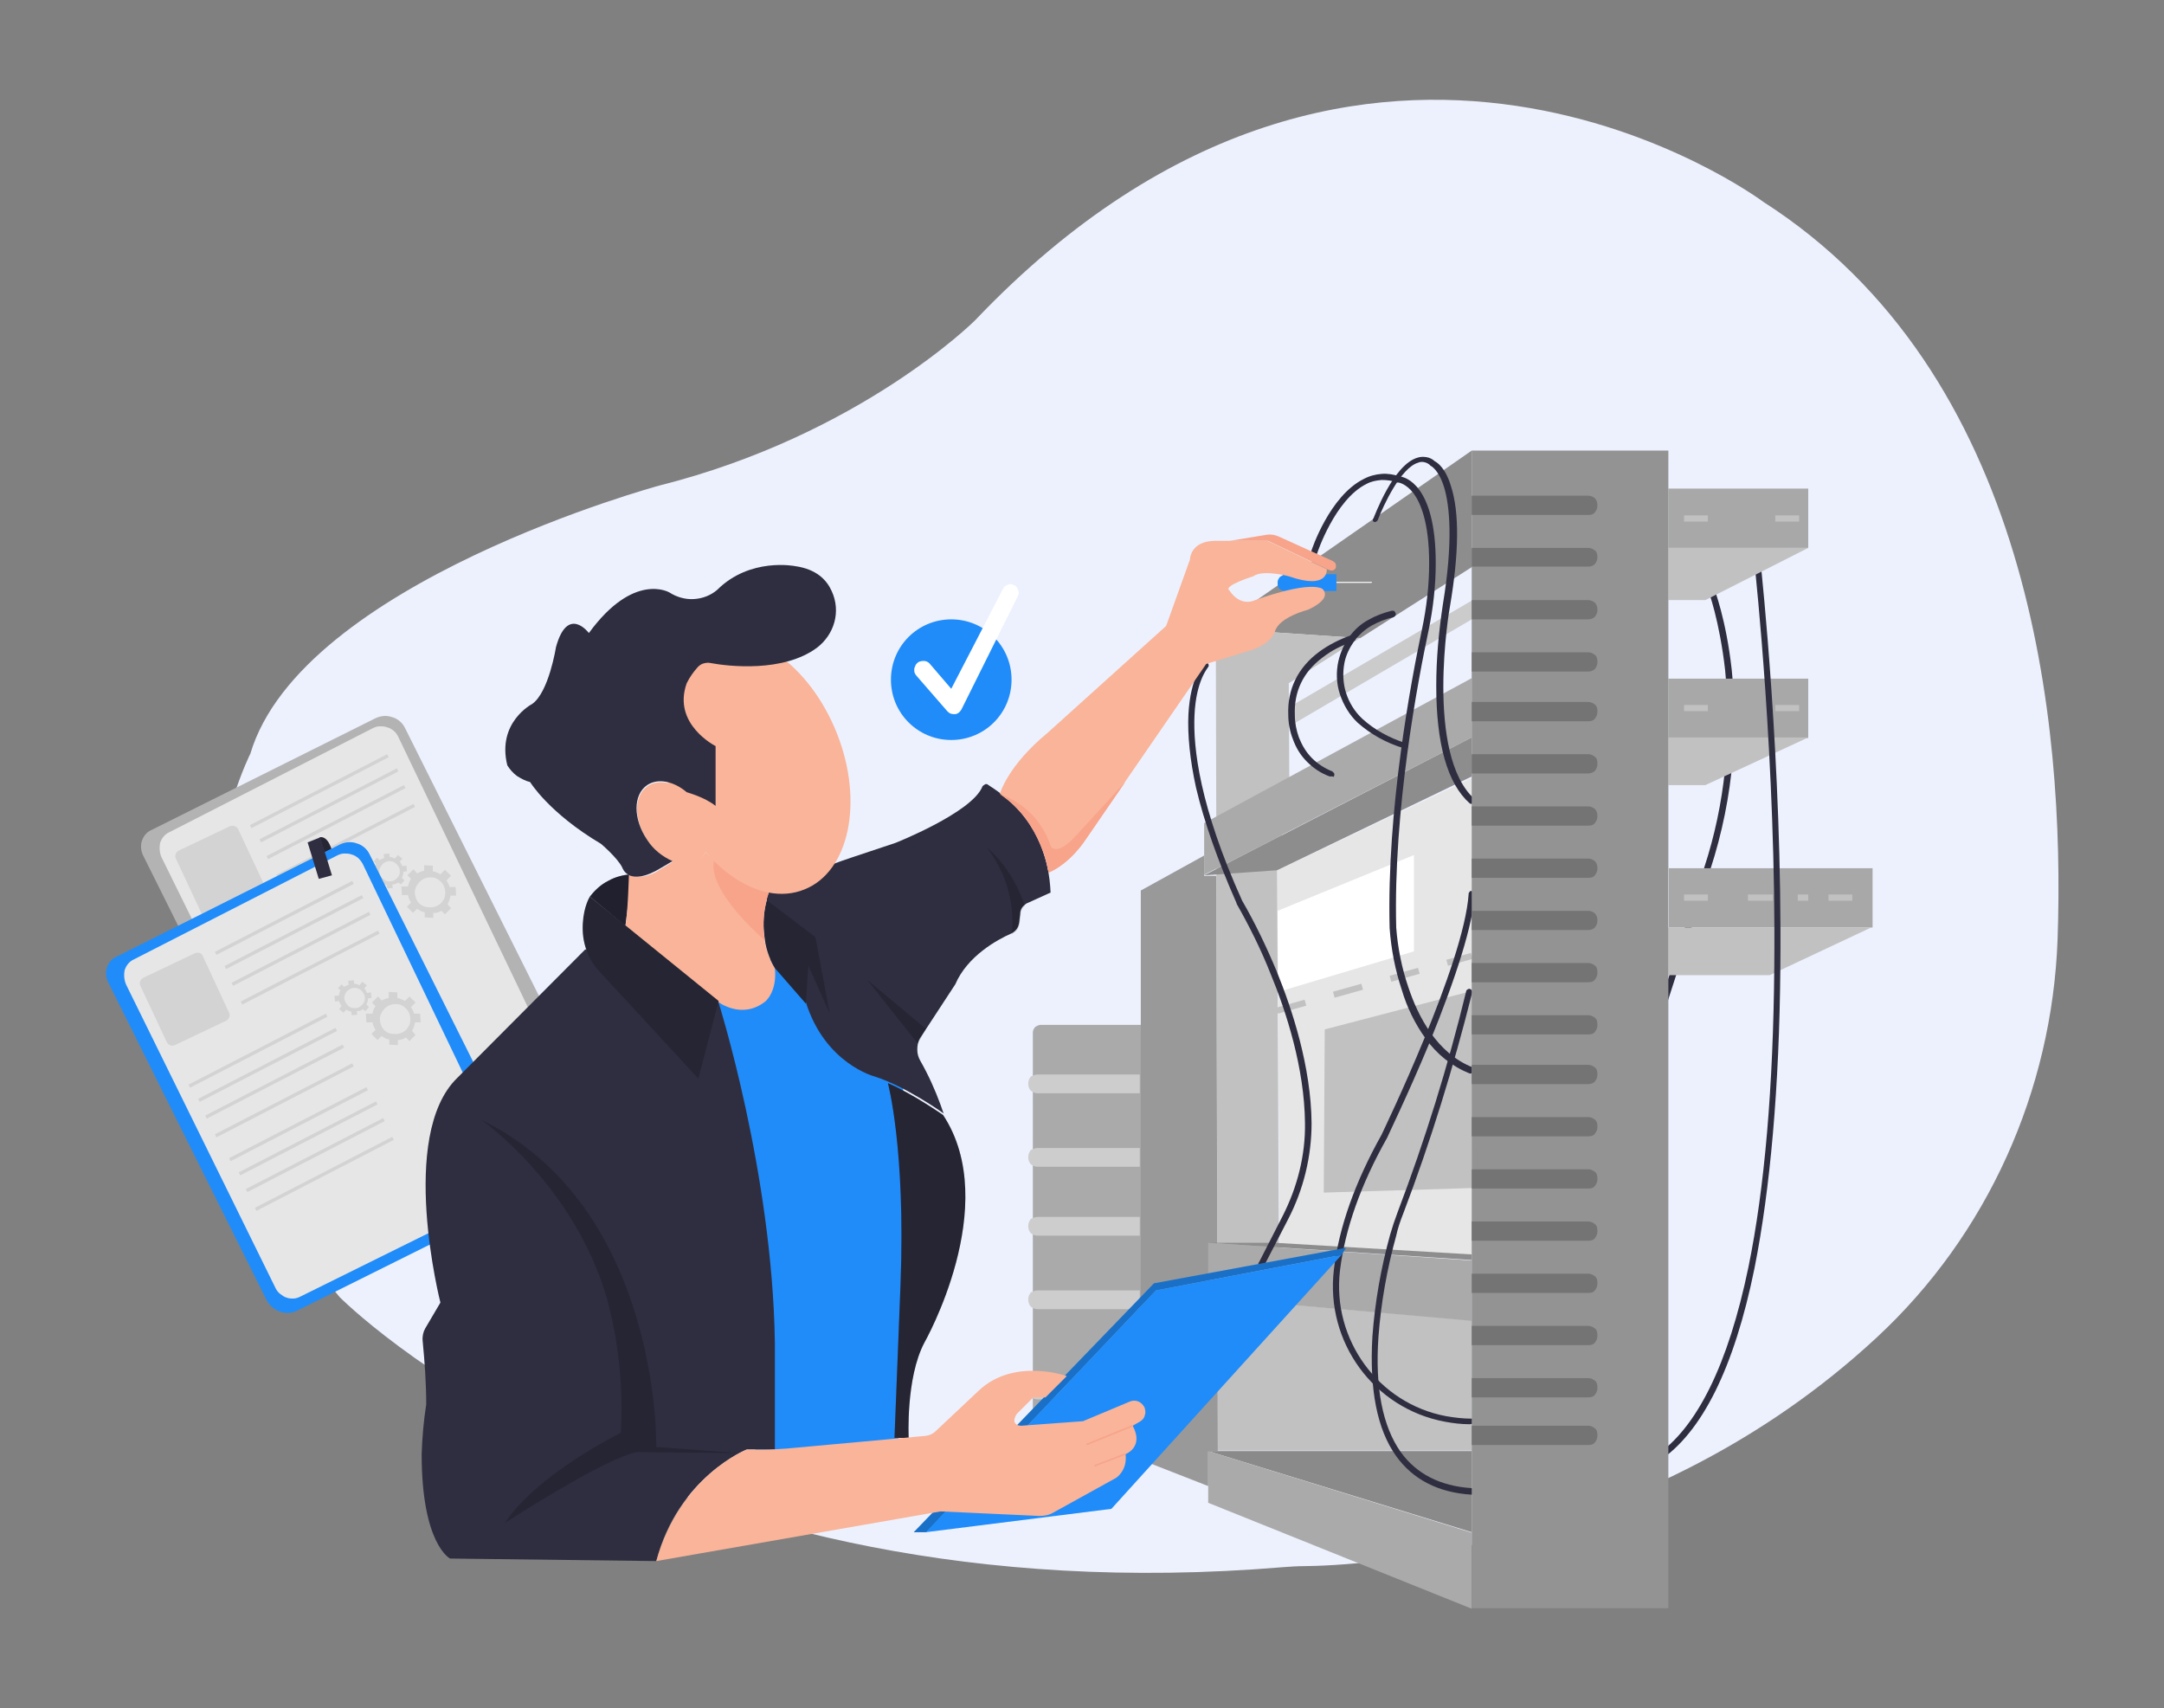 <?xml version="1.0" encoding="utf-8"?>
<!-- Generator: Adobe Illustrator 27.0.0, SVG Export Plug-In . SVG Version: 6.00 Build 0)  -->
<svg version="1.1" id="Layer_1" xmlns="http://www.w3.org/2000/svg" xmlns:xlink="http://www.w3.org/1999/xlink" x="0px" y="0px"
	 viewBox="0 0 427 337" style="enable-background:new 0 0 427 337;" xml:space="preserve">
<rect x="0" y="0" width="427" height="337" fill="#808080" stroke="none"/>
<style type="text/css">
	.st0{fill:#EDF1FD;}
	.st1{fill:#B3B3B3;}
	.st2{fill:#E6E6E6;}
	.st3{fill:#D3D3D3;}
	.st4{fill:#2F2E41;}
	.st5{opacity:0.2;enable-background:new    ;}
	.st6{fill:#208CF9;}
	.st7{fill:#AAAAAA;}
	.st8{opacity:0.3;enable-background:new    ;}
	.st9{fill:#F9B499;}
	.st10{fill:#A8A8A8;}
	.st11{fill:none;stroke:#C1C1C1;stroke-width:1.223;stroke-miterlimit:10;}
	.st12{fill:#C1C1C1;}
	.st13{fill:none;stroke:#C1C1C1;stroke-width:1.223;stroke-miterlimit:10;stroke-dasharray:4.92,4.92;}
	.st14{fill:#8D8D8D;}
	.st15{fill:#8A8A8A;}
	.st16{fill:#CBCBCB;}
	.st17{fill:#FFFFFF;}
	.st18{fill:none;stroke:#C1C1C1;stroke-width:1.223;stroke-miterlimit:10;stroke-dasharray:5.81,5.81;}
	.st19{fill:#999999;}
	.st20{fill:#CDCDCD;}
	.st21{fill:#F7A48B;}
	.st22{fill:#939393;}
	.st23{fill:#747474;}
	.st24{fill:none;stroke:#F7A48B;stroke-width:0.306;stroke-miterlimit:10;}
</style>
<path class="st0" d="M192.4,63.2c0,0-22.6,22.6-62.3,32.6c0,0-70.6,19.1-80.7,52.9c0,0-27.2,53.7,17.6,107.2
	c0,0,62.8,63.6,186.2,53.3c1.4-0.1,2.7-0.2,4.1-0.2c10.7-0.1,67.4-2.8,113-45.1c21.9-20.3,34.6-48.7,35.7-78.5
	c1.5-43-5.3-111.8-58.1-145.6C347.9,39.8,270.1-18.4,192.4,63.2z"/>
<path class="st1" d="M29.8,163.8c-0.9,0.4-1.5,1.2-1.8,2.1c-0.3,0.9-0.2,1.9,0.2,2.8l31.3,62.8c0.6,1.1,1.5,1.9,2.7,2.3
	c1.2,0.4,2.4,0.3,3.5-0.3L109,212c0.5-0.3,1-0.6,1.4-1.1c0.4-0.5,0.7-1,0.9-1.6c0.2-0.6,0.3-1.2,0.2-1.8c0-0.6-0.2-1.2-0.5-1.7
	l-31.1-62.2c-0.5-1-1.4-1.8-2.5-2.1c-1.1-0.4-2.2-0.3-3.3,0.2L29.8,163.8z"/>
<path class="st2" d="M31.9,169.2l29.5,59.9c0.2,0.4,0.5,0.8,0.9,1.1c0.4,0.3,0.8,0.6,1.2,0.7c0.5,0.2,0.9,0.2,1.4,0.2
	c0.5,0,1-0.2,1.4-0.4l39.8-19.7c0.9-0.4,1.5-1.2,1.8-2.1c0.3-0.9,0.3-1.9-0.2-2.8l-29.1-60.7c-0.2-0.4-0.5-0.9-0.9-1.2
	c-0.4-0.3-0.8-0.6-1.3-0.7c-0.5-0.2-1-0.2-1.5-0.2c-0.5,0-1,0.2-1.4,0.4l-40.1,20.5c-0.9,0.4-1.5,1.2-1.8,2.1
	C31.4,167.3,31.5,168.4,31.9,169.2z"/>
<path class="st3" d="M45.4,163l-10.1,4.8c-0.6,0.3-0.9,1-0.6,1.6l5.2,11.1c0.3,0.6,1,0.9,1.6,0.6l10.1-4.8c0.6-0.3,0.9-1,0.6-1.6
	L47,163.6C46.7,163,46,162.8,45.4,163z"/>
<path class="st3" d="M76.4,148.8l-27.1,14l0.3,0.6l27.1-14L76.4,148.8z"/>
<path class="st3" d="M78.3,151.6l-27.1,14l0.3,0.6l27.1-14L78.3,151.6z"/>
<path class="st3" d="M79.7,154.9l-27.1,14l0.3,0.6l27.1-14L79.7,154.9z"/>
<path class="st3" d="M81.6,158.6l-27.1,14l0.3,0.6l27.1-14L81.6,158.6z"/>
<path class="st3" d="M71.3,175l-27.1,14l0.3,0.6l27.1-14L71.3,175z"/>
<path class="st3" d="M73.2,177.8l-27.1,14l0.3,0.6l27.1-14L73.2,177.8z"/>
<path class="st3" d="M74.6,181.1l-27.1,14l0.3,0.6l27.1-14L74.6,181.1z"/>
<path class="st3" d="M76.5,184.8l-27.1,14l0.3,0.6l27.1-14L76.5,184.8z"/>
<path class="st3" d="M79.3,189.5l-27.1,14l0.3,0.6l27.1-14L79.3,189.5z"/>
<path class="st3" d="M81.1,192.3l-27.1,14l0.3,0.6l27.1-14L81.1,192.3z"/>
<path class="st3" d="M82.5,195.6l-27.1,14l0.3,0.6l27.1-14L82.5,195.6z"/>
<path class="st3" d="M84.4,199.3l-27.1,14l0.3,0.6l27.1-14L84.4,199.3z"/>
<path class="st3" d="M87.1,179.7l0.7,0.7l1.2-1.2l-0.7-0.8c0.3-0.5,0.5-1.1,0.6-1.7H90l-0.1-1.7h-1.2c-0.1-0.5-0.4-0.9-0.6-1.3
	l0.9-0.9l-1.2-1.2l-0.9,0.9c-0.5-0.3-1-0.5-1.5-0.6v-1.1l-1.7-0.1v1.1c-0.5,0.1-1,0.3-1.4,0.5l-0.7-0.8l-1.2,1.2l0.7,0.7
	c-0.3,0.4-0.5,1-0.6,1.5h-1.3l0.1,1.7h1.2c0.1,0.5,0.3,1,0.6,1.5l-0.8,0.8l1.2,1.2l0.8-0.8c0.4,0.3,0.9,0.6,1.5,0.7v1l1.7,0.1v-1
	C86,180.2,86.6,180,87.1,179.7z M82.6,178.1c-0.4-0.4-0.6-1-0.7-1.6c-0.1-0.6,0-1.2,0.3-1.7c0.3-0.5,0.7-1,1.2-1.3
	c0.5-0.3,1.1-0.4,1.7-0.4c0.6,0,1.1,0.2,1.6,0.6c0.5,0.4,0.8,0.8,1,1.4c0.2,0.6,0.2,1.1,0.1,1.7c-0.1,0.6-0.5,1.1-0.9,1.5
	c-0.6,0.5-1.4,0.8-2.2,0.7C83.9,179,83.1,178.7,82.6,178.1z"/>
<path class="st3" d="M78.6,174.1l0.5,0.4l0.7-0.8l-0.5-0.5c0.2-0.4,0.3-0.8,0.3-1.2l0.7-0.1l-0.1-1.1l-0.8,0.1
	c-0.1-0.3-0.3-0.6-0.5-0.9l0.5-0.6l-0.9-0.7l-0.6,0.7c-0.3-0.2-0.7-0.3-1-0.3l-0.1-0.7l-1.1,0.1l0.1,0.8c-0.3,0.1-0.6,0.2-0.9,0.4
	l-0.5-0.5l-0.7,0.8l0.5,0.4c-0.2,0.3-0.3,0.7-0.3,1l-0.9,0.1l0.1,1.1l0.8-0.1c0.1,0.4,0.3,0.7,0.5,1l-0.5,0.6l0.9,0.7l0.5-0.6
	c0.3,0.2,0.7,0.3,1,0.4l0.1,0.7l1.1-0.1l-0.1-0.7C77.9,174.5,78.3,174.3,78.6,174.1z M75.5,173.3c-0.3-0.3-0.5-0.6-0.6-1
	s-0.1-0.8,0.1-1.1s0.4-0.7,0.7-0.9c0.3-0.2,0.7-0.4,1.1-0.4c0.4,0,0.8,0.1,1.1,0.3c0.3,0.2,0.6,0.5,0.8,0.9c0.2,0.4,0.2,0.7,0.2,1.1
	c-0.1,0.4-0.2,0.7-0.5,1c-0.2,0.2-0.4,0.4-0.6,0.5c-0.2,0.1-0.5,0.2-0.8,0.2c-0.3,0-0.5,0-0.8-0.1C75.9,173.6,75.7,173.5,75.5,173.3
	z"/>
<path class="st4" d="M63.1,165.2c0,0,1.4-0.5,2.3,2.3l-1.4,0.7L63.1,165.2z"/>
<path class="st5" d="M63.1,165.2c0,0,1.4-0.5,2.3,2.3l-1.4,0.7L63.1,165.2z"/>
<path class="st6" d="M22.9,188.8c-0.9,0.4-1.5,1.2-1.8,2.1c-0.3,0.9-0.2,1.9,0.2,2.8l31.3,62.8c0.6,1.1,1.5,1.9,2.7,2.3
	c1.2,0.4,2.4,0.3,3.5-0.3L102,237c0.5-0.3,1-0.6,1.4-1.1c0.4-0.5,0.7-1,0.9-1.6c0.2-0.6,0.3-1.2,0.2-1.8c0-0.6-0.2-1.2-0.5-1.7
	l-31.1-62.3c-0.5-1-1.4-1.8-2.5-2.1c-1.1-0.4-2.2-0.3-3.3,0.2L22.9,188.8z"/>
<path class="st2" d="M24.9,194.3l29.5,59.9c0.2,0.4,0.5,0.8,0.9,1.1c0.4,0.3,0.8,0.6,1.2,0.7c0.5,0.2,0.9,0.2,1.4,0.2
	c0.5,0,1-0.2,1.4-0.4l39.8-19.7c0.9-0.4,1.5-1.2,1.8-2.1c0.3-0.9,0.3-1.9-0.2-2.8l-29.1-60.7c-0.2-0.4-0.5-0.8-0.9-1.2
	c-0.4-0.3-0.8-0.6-1.3-0.7c-0.5-0.2-1-0.2-1.5-0.2c-0.5,0-1,0.2-1.4,0.4l-40.1,20.5c-0.9,0.4-1.5,1.2-1.8,2.1
	C24.4,192.4,24.5,193.4,24.9,194.3z"/>
<path class="st3" d="M38.4,188.1l-10.1,4.8c-0.6,0.3-0.9,1-0.6,1.6l5.2,11.1c0.3,0.6,1,0.9,1.6,0.6l10.1-4.8c0.6-0.3,0.9-1,0.6-1.6
	L40,188.6C39.8,188,39,187.8,38.4,188.1z"/>
<path class="st3" d="M69.5,173.8l-27.1,14l0.3,0.6l27.1-14L69.5,173.8z"/>
<path class="st3" d="M71.4,176.6l-27.1,14l0.3,0.6l27.1-14L71.4,176.6z"/>
<path class="st3" d="M72.8,179.9l-27.1,14l0.3,0.6l27.1-14L72.8,179.9z"/>
<path class="st3" d="M74.6,183.6l-27.1,14l0.3,0.6l27.1-14L74.6,183.6z"/>
<path class="st3" d="M64.3,200l-27.1,14l0.3,0.6l27.1-14L64.3,200z"/>
<path class="st3" d="M66.2,202.8l-27.1,14l0.3,0.6l27.1-14L66.2,202.8z"/>
<path class="st3" d="M67.6,206.1l-27.1,14l0.3,0.6l27.1-14L67.6,206.1z"/>
<path class="st3" d="M69.5,209.8l-27.1,14l0.3,0.6l27.1-14L69.5,209.8z"/>
<path class="st3" d="M72.3,214.5l-27.1,14l0.3,0.6l27.1-14L72.3,214.5z"/>
<path class="st3" d="M74.2,217.3l-27.1,14l0.3,0.6l27.1-14L74.2,217.3z"/>
<path class="st3" d="M75.6,220.6l-27.1,14l0.3,0.6l27.1-14L75.6,220.6z"/>
<path class="st3" d="M77.4,224.3l-27.1,14l0.3,0.6l27.1-14L77.4,224.3z"/>
<path class="st3" d="M80.1,204.7l0.7,0.7l1.2-1.2l-0.7-0.8c0.3-0.5,0.5-1.1,0.6-1.7H83l-0.1-1.7h-1.2c-0.1-0.5-0.4-0.9-0.6-1.3
	l0.9-0.9l-1.2-1.2l-0.9,0.9c-0.5-0.3-1-0.5-1.5-0.6v-1.1l-1.7-0.1v1.2c-0.5,0.1-1,0.3-1.4,0.5l-0.7-0.8l-1.2,1.2l0.7,0.7
	c-0.3,0.4-0.5,0.9-0.6,1.5h-1.3l0.1,1.7h1.2c0.1,0.5,0.3,1,0.6,1.5l-0.8,0.8l1.2,1.2l0.8-0.8c0.4,0.3,0.9,0.6,1.5,0.7v1l1.7,0.1v-1
	C79.1,205.2,79.6,205,80.1,204.7z M75.7,203.1c-0.4-0.4-0.6-1-0.7-1.6c-0.1-0.6,0-1.2,0.3-1.7c0.3-0.5,0.7-1,1.2-1.3
	c0.5-0.3,1.1-0.4,1.7-0.4c0.6,0,1.1,0.2,1.6,0.6c0.5,0.4,0.8,0.8,1,1.4c0.2,0.6,0.2,1.1,0.1,1.7c-0.1,0.6-0.5,1.1-0.9,1.5
	c-0.6,0.5-1.4,0.8-2.2,0.7C76.9,204,76.2,203.7,75.7,203.1z"/>
<path class="st3" d="M71.6,199.1l0.5,0.4l0.7-0.8l-0.5-0.5c0.2-0.4,0.3-0.8,0.3-1.2l0.7-0.1l-0.1-1.1l-0.8,0.1
	c-0.1-0.3-0.3-0.6-0.5-0.9l0.5-0.6l-0.9-0.7l-0.6,0.7c-0.3-0.2-0.7-0.3-1-0.3l-0.1-0.7l-1.1,0.1l0.1,0.8c-0.3,0.1-0.6,0.2-0.9,0.4
	l-0.5-0.5l-0.7,0.8l0.5,0.4c-0.2,0.3-0.3,0.6-0.3,1l-0.9,0.1l0.1,1.1l0.8-0.1c0.1,0.4,0.3,0.7,0.5,1l-0.5,0.6l0.9,0.7l0.5-0.6
	c0.3,0.2,0.7,0.3,1,0.4l0.1,0.7l1.1-0.1l-0.1-0.7C70.9,199.5,71.3,199.4,71.6,199.1z M68.6,198.3c-0.3-0.3-0.5-0.6-0.6-1
	c-0.1-0.4-0.1-0.8,0.1-1.1c0.1-0.4,0.4-0.7,0.7-0.9c0.3-0.2,0.7-0.4,1.1-0.4c0.4,0,0.8,0.1,1.1,0.3c0.3,0.2,0.6,0.5,0.8,0.9
	c0.2,0.4,0.2,0.7,0.2,1.1c-0.1,0.4-0.2,0.7-0.5,1c-0.2,0.2-0.4,0.4-0.6,0.5c-0.2,0.1-0.5,0.2-0.8,0.2c-0.3,0-0.5,0-0.8-0.1
	C69,198.7,68.7,198.5,68.6,198.3z"/>
<path class="st4" d="M62.9,173.4l2.6-0.7l-2.3-7.5l-2.5,1L62.9,173.4z"/>
<path class="st7" d="M205.4,202.2h20.1v85.6h-20.1c-0.4,0-0.8-0.2-1.1-0.5c-0.3-0.3-0.5-0.7-0.5-1.1v-82.5c0-0.4,0.2-0.8,0.5-1.1
	C204.6,202.4,205,202.2,205.4,202.2z"/>
<path class="st4" d="M326.9,202.8c-0.1,0-0.1,0-0.2,0c-0.2-0.1-0.3-0.2-0.4-0.3c-0.1-0.1-0.1-0.3,0-0.5l10-30.9
	c4.1-12.5,5.4-25.8,4.1-38.9c-1.1-9.7-3.3-15.8-3.4-15.8c0-0.1,0-0.2,0-0.2c0-0.1,0-0.2,0.1-0.2c0-0.1,0.1-0.1,0.1-0.2
	c0.1-0.1,0.1-0.1,0.2-0.1c0.2-0.1,0.3-0.1,0.5,0c0.1,0.1,0.3,0.2,0.3,0.3c0.1,0.3,2.4,6.2,3.5,16.1c0.6,5.9,0.7,11.8,0.2,17.6
	c-0.6,7.4-2.1,14.7-4.4,21.8l-10,30.9c0,0.1-0.1,0.2-0.2,0.3C327.2,202.8,327,202.8,326.9,202.8z"/>
<path class="st6" d="M141.8,197.5l-5.7,45.4l14.4,48l26.4-3.1l2.3-22.5l1.1-34.5l-3.4-25.7l-17.5-14.7l-14.9-2.3L141.8,197.5z"/>
<path class="st4" d="M207.3,176.1l-4.4,2c-0.3,0.1-0.6,0.3-0.8,0.5c-0.5,0.4-0.8,1-0.8,1.7l-0.2,1.7c-0.1,0.5-0.2,0.9-0.5,1.3
	c-0.3,0.4-0.7,0.7-1.1,0.9c-2.7,1.2-8.6,4.4-11,10l-7,10.7c-0.4,0.7-0.5,1.5-0.5,2.2c0,0.8,0.2,1.5,0.6,2.2c1.6,2.8,2.9,5.7,4,8.7
	l0.6,1.7c-0.2-0.2-7.6-5.4-13.6-7.3c0,0-9.8-2.5-13.6-14.7l-7.8-20.4l0.5-1.5c5.4-2.6,10.9-4.8,16.6-6.7l8.4-2.8
	c0,0,14.9-5.9,17.1-11c0-0.1,0.1-0.2,0.2-0.3c0.1-0.1,0.2-0.1,0.3-0.2s0.2-0.1,0.3-0.1c0.1,0,0.2,0,0.3,0.1
	C197.6,156.6,206.7,162,207.3,176.1z"/>
<path class="st4" d="M123.4,182.7l-7-5.8c1-1.3,2.2-2.4,3.6-3.1c1.4-0.8,3-1.2,4.6-1.3C124.6,172.5,123.9,179,123.4,182.7z"/>
<path class="st8" d="M123.4,182.7l-7-5.8c1-1.3,2.2-2.4,3.6-3.1c1.4-0.8,3-1.2,4.6-1.3C124.6,172.5,123.9,179,123.4,182.7z"/>
<path class="st9" d="M132.8,170c5.1,1.5,6.4-1.9,6.4-1.9c6.9,7.2,12.5,8,12.5,8c-3.1,8.6,1.2,14.9,1.2,14.9c0.5,4.7-1.9,6.6-1.9,6.6
	c-4.7,3.7-9.4,0-9.4,0c-4.4-3-18.2-14.8-18.2-14.8c0.5-2.8,0.7-10.2,0.7-10.2s2.5,1.2,5.6-0.7L132.8,170z"/>
<path class="st4" d="M152.9,191l6.1,7l0.5-7.5l4.2,9.4l-2.8-15l-9.6-7.3c-0.6,2.2-0.8,4.5-0.5,6.8C151,186.8,151.7,189,152.9,191z"
	/>
<path class="st5" d="M152.9,191l6.1,7l0.5-7.5l4.2,9.4l-2.8-15l-9.6-7.3c-0.6,2.2-0.8,4.5-0.5,6.8C151,186.8,151.7,189,152.9,191z"
	/>
<path class="st4" d="M141.7,197.5c0,0,10.7,33.7,11.2,67.4V286h-5.6c0,0-13.6,5.6-17.8,22l-40.7-0.5c0,0-5.6-2.8-5.6-20.6
	c0.1-3.3,0.4-6.6,0.9-9.8c0-4.2-0.3-8.4-0.7-12.5c-0.1-0.9,0.1-1.8,0.5-2.5l3-5.1c0,0-8.4-32.9,3.3-44.3l25.3-25.4L141.7,197.5z"/>
<path class="st5" d="M94.9,220.9c0,0,18.2,12.6,24.8,35.1c2.4,8.7,3.3,17.7,2.8,26.7c0,0-16.4,8-22.9,17.8c0,0,20.1-13.1,26.2-14
	l20.2,0.2l-16.5-1.2C129.5,285.5,130.4,238.2,94.9,220.9z"/>
<path class="st5" d="M202.2,178.7c-0.5,0.4-0.8,1-0.8,1.7l-0.2,1.7c-0.1,0.5-0.2,0.9-0.5,1.3c-0.3,0.4-0.7,0.7-1.1,0.9
	c0,0,1.6-8.7-4.9-17.1C194.5,167.1,199.5,170.6,202.2,178.7z"/>
<path class="st5" d="M181.1,205.9l-10-12.6l11.6,9.7L181.1,205.9z"/>
<path class="st4" d="M175.2,213.7c0,0,3.5,12.9,2.5,39.5l-1.2,30.5h2.8c0,0-0.6-11.8,3.1-18.8c0,0,15.4-27.1,3.7-44.9
	C186.1,220,180.1,215.8,175.2,213.7z"/>
<path class="st5" d="M175.2,213.7c0,0,3.5,12.9,2.5,39.5l-1.2,30.5h2.8c0,0-0.6-11.8,3.1-18.8c0,0,15.4-27.1,3.7-44.9
	C186.1,220,180.1,215.8,175.2,213.7z"/>
<path class="st10" d="M356.8,133.9h-27.6v11.7h27.6V133.9z"/>
<path class="st11" d="M332.3,139.7h4.7"/>
<path class="st11" d="M350.3,139.7h4.7"/>
<path class="st12" d="M329.2,154.9h7.3l20.3-9.4h-27.6V154.9z"/>
<path class="st10" d="M369.5,171.3h-40.2V183h40.2V171.3z"/>
<path class="st11" d="M332.3,177.1h4.7"/>
<path class="st13" d="M344.9,177.1h11.9"/>
<path class="st11" d="M360.8,177.1h4.7"/>
<path class="st12" d="M329.2,192.4h20l20-9.4h-40V192.4z"/>
<path class="st14" d="M290.4,111.9l-22,14l-28.5-1.9l50.5-35.1V111.9z"/>
<path class="st15" d="M290.4,302.3l-52-16h52V302.3z"/>
<path class="st7" d="M238.4,286.3v10.2l52,20.9v-15L238.4,286.3z"/>
<path class="st12" d="M239.9,124l0.4,162.2h50.1v-25.7l-38-3.3l-0.4-85.5l2.4-18.4l-0.1-18.5l14-8.9L239.9,124z"/>
<path class="st16" d="M254.4,139.5l36-21v3.7l-36,21.1V139.5z"/>
<path class="st2" d="M252.1,179.7l0-8l38.4-18.2v94.1l-38-2.3L252.1,179.7z"/>
<path class="st17" d="M279,187.7v-19l-26.9,11l0.1,16L279,187.7z"/>
<path class="st18" d="M252,199.4l38.4-10.8"/>
<path class="st12" d="M261.4,203.1l-0.2,32.2l29.2-0.9l0.1-38.9L261.4,203.1z"/>
<path class="st4" d="M326.9,288.5c-0.1,0-0.2,0-0.3-0.1c-0.1,0-0.2-0.1-0.2-0.2c-0.1-0.1-0.1-0.3-0.1-0.5c0-0.2,0.1-0.3,0.3-0.4
	c8.2-5.5,14.4-18,18.4-37.3c3.2-15.6,4.9-35.5,5.1-59.2c0.4-40.4-3.8-78.3-3.8-78.7c0-0.2,0-0.3,0.1-0.5c0.1-0.1,0.3-0.2,0.4-0.2
	c0.1,0,0.2,0,0.2,0c0.1,0,0.1,0.1,0.2,0.1c0.1,0.1,0.1,0.1,0.2,0.2c0,0.1,0.1,0.1,0.1,0.2c0,0.4,4.2,38.4,3.8,78.9
	c-0.2,23.8-2,43.8-5.1,59.4c-4,19.7-10.4,32.5-18.9,38.1C327.1,288.5,327,288.5,326.9,288.5z"/>
<path class="st19" d="M225.1,175.7l12.5-6.9v4h2.4l0.3,113.6h-1.9v6.8l-13.3-5.2V175.7z"/>
<path class="st20" d="M204.7,212h20.2v3.7h-20.2c-0.5,0-0.9-0.2-1.3-0.5c-0.3-0.3-0.5-0.8-0.5-1.3v-0.2c0-0.5,0.2-0.9,0.5-1.3
	C203.8,212.2,204.3,212,204.7,212z"/>
<path class="st20" d="M204.7,226.5h20.2v3.7h-20.2c-0.5,0-0.9-0.2-1.3-0.5c-0.3-0.3-0.5-0.8-0.5-1.3v-0.2c0-0.5,0.2-0.9,0.5-1.3
	C203.8,226.7,204.3,226.5,204.7,226.5z"/>
<path class="st20" d="M204.7,240.1h20.2v3.7h-20.2c-0.5,0-0.9-0.2-1.3-0.5c-0.3-0.3-0.5-0.8-0.5-1.3v-0.2c0-0.5,0.2-0.9,0.5-1.3
	C203.8,240.3,204.3,240.1,204.7,240.1z"/>
<path class="st20" d="M204.7,254.6h20.2v3.7h-20.2c-0.5,0-0.9-0.2-1.3-0.5c-0.3-0.3-0.5-0.8-0.5-1.3v-0.2c0-0.5,0.2-0.9,0.5-1.3
	C203.8,254.8,204.3,254.6,204.7,254.6z"/>
<path class="st20" d="M204.7,272.4h20.2v3.7h-20.2c-0.5,0-0.9-0.2-1.3-0.5c-0.3-0.3-0.5-0.8-0.5-1.3v-0.2c0-0.5,0.2-0.9,0.5-1.3
	C203.8,272.6,204.3,272.4,204.7,272.4z"/>
<path class="st6" d="M187.7,146c6.6,0,11.9-5.3,11.9-11.9c0-6.6-5.3-11.9-11.9-11.9c-6.6,0-11.9,5.3-11.9,11.9
	C175.8,140.7,181.1,146,187.7,146z"/>
<path class="st17" d="M187.7,135.9l-4.2-4.9c-0.3-0.4-0.8-0.6-1.2-0.6c-0.5,0-1,0.1-1.3,0.4c-0.2,0.2-0.3,0.3-0.4,0.6
	c-0.1,0.2-0.2,0.4-0.2,0.7c0,0.2,0,0.5,0.1,0.7c0.1,0.2,0.2,0.4,0.4,0.6l6,6.9c0.2,0.2,0.4,0.4,0.7,0.5c0.3,0.1,0.6,0.1,0.8,0.1
	c0.3,0,0.5-0.1,0.8-0.3c0.2-0.2,0.4-0.4,0.5-0.6l11.1-22.3c0.1-0.2,0.2-0.4,0.2-0.6c0-0.2,0-0.5-0.1-0.7c-0.1-0.2-0.2-0.4-0.3-0.6
	c-0.2-0.2-0.3-0.3-0.6-0.4c-0.4-0.2-0.8-0.2-1.2,0c-0.4,0.1-0.7,0.4-0.9,0.8L187.7,135.9z"/>
<path class="st21" d="M151.7,176.1c-1,3-1.3,6.3-0.8,9.4c0,0-11.4-9.6-10-15.8l7.5,0.7L151.7,176.1z"/>
<path class="st9" d="M158.7,175.5c8.9-3.5,11.8-17.4,6.4-30.9c-5.4-13.5-16.9-21.6-25.8-18.1c-8.9,3.5-11.8,17.4-6.4,30.9
	C138.2,171,149.8,179.1,158.7,175.5z"/>
<path class="st9" d="M137.8,169.8c-1.4,0.9-3.2,1-5,0.3c-2.1-0.9-3.8-2.3-5-4.2c-2.8-4.1-2.8-8.9,0-10.8c2.1-1.4,5.2-0.8,7.8,1.4
	c0.9,0.7,1.6,1.6,2.3,2.5C140.6,163,140.6,167.8,137.8,169.8z"/>
<path class="st4" d="M161.2,127.8c-6.6,4.9-17.4,3.7-21.1,3c-0.4-0.1-0.9,0-1.3,0.1s-0.8,0.4-1.1,0.7c-0.9,1-1.6,2-2.2,3.2
	c-2.9,8.1,5.7,12.4,5.7,12.4v11.8c-2.3-1.8-5.5-2.6-5.7-2.7c-2.6-2.2-5.7-2.8-7.8-1.4c-2.8,1.9-2.8,6.7,0,10.8c1.2,1.9,3,3.3,5,4.2
	l-2.2,1.3c-6.5,4-7.7,0-7.7,0c-0.9-1.9-4.2-4.7-4.2-4.7c-10.3-6.1-14-12.2-14-12.2c-0.9-0.2-1.8-0.7-2.6-1.2
	c-0.8-0.6-1.4-1.3-1.9-2.1c-2.1-8.5,4.9-12.1,4.9-12.1c3.3-2.3,4.7-11.2,4.7-11.2c2.3-8.4,6.5-2.8,6.5-2.8c8.9-12.2,15.9-8,15.9-8
	c1.4,0.9,3.1,1.4,4.8,1.3c1.7-0.1,3.3-0.7,4.6-1.8c6.5-6.5,15.4-4.7,15.4-4.7c4.2,0.6,6.2,2.7,7.2,4.9
	C166,120.7,164.6,125.2,161.2,127.8z"/>
<path class="st4" d="M116.4,176.9L116.4,176.9c0,0-1.2,1.8-1.4,5.3c-0.1,1.8,0.1,3.5,0.7,5.2c0.6,1.7,1.5,3.2,2.7,4.4l19.4,21
	l4-15.3L116.4,176.9z"/>
<path class="st5" d="M116.4,176.9L116.4,176.9c0,0-1.2,1.8-1.4,5.3c-0.1,1.8,0.1,3.5,0.7,5.2c0.6,1.7,1.5,3.2,2.7,4.4l19.4,21
	l4-15.3L116.4,176.9z"/>
<path class="st7" d="M237.6,162.4l52.8-28.6v11.7l-52.8,27.1V162.4z"/>
<path class="st14" d="M237.6,172.7l14.4-1l38.4-18.5v-7.7L237.6,172.7z"/>
<path class="st7" d="M238.4,245.2V256l52,4.6v-11.9L238.4,245.2z"/>
<path class="st14" d="M238.4,245.2h13.2l38.8,2.3v1.1L238.4,245.2z"/>
<path class="st4" d="M248.9,249.9c-0.1,0-0.2,0-0.3-0.1c-0.1,0-0.1-0.1-0.2-0.1c-0.1-0.1-0.1-0.1-0.1-0.2c0-0.1,0-0.2,0-0.2
	c0-0.1,0-0.2,0.1-0.2l4.7-9.2c2.9-5.7,4.5-12,4.4-18.3c-0.1-10.9-3.7-22-6.8-29.5c-1.9-4.8-4.2-9.4-6.7-13.8c0,0,0,0,0-0.1
	c-3.7-8.4-6.4-16-8-22.8c-1.2-5.5-1.7-10.4-1.5-14.5c0.4-7.3,2.9-10,3-10.1c0.1-0.1,0.3-0.2,0.4-0.2c0.2,0,0.3,0.1,0.4,0.2
	c0.1,0.1,0.2,0.3,0.2,0.4c0,0.2,0,0.3-0.1,0.4c0,0.1-2.4,2.6-2.7,9.5c-0.3,6.4,1,18,9.4,36.6c2.6,4.5,4.8,9.1,6.8,13.9
	c3.1,7.6,6.8,18.9,6.9,30c0,6.6-1.6,13.1-4.6,18.9l-4.7,9.1c-0.1,0.1-0.1,0.2-0.2,0.3C249.1,249.9,249,249.9,248.9,249.9z"/>
<path class="st10" d="M356.8,96.4h-27.6v11.7h27.6V96.4z"/>
<path class="st11" d="M332.3,102.3h4.7"/>
<path class="st11" d="M350.3,102.3h4.7"/>
<path class="st12" d="M329.2,118.4h7.3l20.3-10.3h-27.6V118.4z"/>
<path class="st4" d="M277.1,147.6c-0.1,0-0.1,0-0.2,0c-3.3-1-6.4-2.7-9-5c-1.6-1.5-2.8-3.5-3.5-5.6c-0.7-2.1-0.8-4.4-0.3-6.6
	c0.4-1.7,1.1-3.3,2.1-4.7c1-1.4,2.3-2.6,3.8-3.4c1.4-0.8,3-1.4,4.6-1.8c0.1,0,0.2,0,0.3,0c0.1,0,0.2,0,0.2,0.1
	c0.1,0,0.1,0.1,0.2,0.2c0,0.1,0.1,0.2,0.1,0.2c0,0.1,0,0.2,0,0.3c0,0.1-0.1,0.2-0.1,0.2c-0.1,0.1-0.1,0.1-0.2,0.2
	c-0.1,0-0.2,0.1-0.2,0.1c-1.5,0.3-2.9,0.9-4.2,1.6c-1.4,0.8-2.5,1.8-3.5,3.1c-0.9,1.3-1.6,2.7-1.9,4.2c-0.4,2-0.3,4.1,0.3,6
	s1.7,3.7,3.2,5.1c2.4,2.2,5.4,3.8,8.5,4.8c0.1,0,0.1,0.1,0.2,0.1c0.1,0.1,0.1,0.1,0.2,0.2c0,0.1,0.1,0.1,0.1,0.2c0,0.1,0,0.2,0,0.2
	c0,0.1-0.1,0.2-0.2,0.3C277.4,147.6,277.3,147.6,277.1,147.6z"/>
<path class="st4" d="M262.6,153.2c-0.1,0-0.2,0-0.2,0c-1.7-0.6-3.2-1.6-4.5-2.9c-1.3-1.3-2.2-2.8-2.8-4.5c-0.6-1.5-0.9-3.2-0.9-4.8
	c-0.2-5,1.9-9.3,6.1-12.4c1.9-1.4,4.1-2.5,6.4-3.3c0.2,0,0.3,0,0.5,0.1s0.2,0.2,0.3,0.4c0,0.2,0,0.3-0.1,0.5
	c-0.1,0.1-0.2,0.2-0.4,0.3c-2.2,0.7-4.2,1.7-6,3.1c-3.9,2.9-5.7,6.8-5.5,11.4v0c0,1.5,0.3,3,0.8,4.4c0.6,1.5,1.4,2.9,2.6,4.1
	c1.1,1.1,2.5,2,4,2.6c0.1,0.1,0.2,0.2,0.3,0.3c0.1,0.1,0.1,0.3,0.1,0.4c0,0.1-0.1,0.3-0.2,0.4C262.9,153.1,262.8,153.2,262.6,153.2
	L262.6,153.2z"/>
<path class="st4" d="M290.2,211.8c-0.1,0-0.2,0-0.2,0c-3.5-1.4-6.5-3.8-8.7-6.9c-2.1-2.9-3.7-6.2-4.7-9.6c-1.3-3.9-2.1-8-2.4-12.2
	c-0.6-23.4,4.3-49.1,6.4-59c0.9-4.3,1.4-8.6,1.4-13c0-8-1.7-11.9-3.1-13.8c-1.5-1.9-2.9-2.1-3-2.1c-0.1,0-0.1,0-0.2,0
	c-1-0.4-2.1-0.5-3.1-0.5c-1.1,0.1-2.1,0.3-3,0.8c-6.2,3.1-9.7,13.6-9.7,13.7c-0.1,0.2-0.2,0.3-0.3,0.4c-0.1,0.1-0.3,0.1-0.5,0
	c-0.1,0-0.1-0.1-0.2-0.1c-0.1-0.1-0.1-0.1-0.1-0.2c0-0.1-0.1-0.1-0.1-0.2s0-0.2,0-0.2c0.1-0.5,3.7-11.1,10.4-14.4
	c1.1-0.6,2.3-0.9,3.5-1c1.2-0.1,2.4,0.1,3.6,0.5c0.9,0.1,7.1,1.4,7.1,17.1c0,4.4-0.5,8.9-1.4,13.2c-2.1,9.9-7,35.5-6.4,58.7
	c0.3,4,1.1,8,2.4,11.8c1.9,5.7,5.6,13,12.7,15.8c0.2,0.1,0.3,0.2,0.3,0.3c0.1,0.1,0.1,0.3,0,0.5c0,0.1-0.1,0.2-0.2,0.3
	C290.4,211.7,290.3,211.8,290.2,211.8z"/>
<path class="st4" d="M290.4,294.9L290.4,294.9c-6.6-0.4-11.6-3-14.9-7.6c-3.8-5.3-5.3-13.2-4.7-23.6c0.5-6.8,1.7-13.6,3.5-20.1
	c0.4-1.4,0.9-2.9,1.5-4.5c5.4-14.2,9.9-28.7,13.5-43.5c0-0.1,0-0.2,0.1-0.2c0-0.1,0.1-0.1,0.2-0.2c0.1,0,0.1-0.1,0.2-0.1
	c0.1,0,0.2,0,0.2,0c0.1,0,0.2,0.1,0.2,0.1c0.1,0,0.1,0.1,0.2,0.2c0,0.1,0.1,0.2,0.1,0.2c0,0.1,0,0.2,0,0.2
	c-3.7,14.8-8.2,29.4-13.6,43.6c-0.6,1.5-1.1,3-1.4,4.4c-1.8,6.5-3,13.2-3.5,19.9c-0.7,10.1,0.8,17.7,4.4,22.8
	c3.1,4.3,7.8,6.7,13.9,7.1c0.2,0,0.3,0.1,0.4,0.2c0.1,0.1,0.2,0.3,0.1,0.4c0,0.2-0.1,0.3-0.2,0.4
	C290.7,294.8,290.6,294.9,290.4,294.9z"/>
<path class="st4" d="M290,281c-1.7,0-3.3-0.2-4.9-0.5c-14-2.6-23.6-15.7-21.9-30c1-8.4,4.2-17.3,9.4-26.6
	c0.4-0.9,16.3-33.7,17.2-47.6c0-0.1,0-0.2,0.1-0.2c0-0.1,0.1-0.1,0.1-0.2c0.1-0.1,0.1-0.1,0.2-0.1c0.1,0,0.2,0,0.2,0
	c0.2,0,0.3,0.1,0.4,0.2s0.2,0.3,0.2,0.4c-0.4,6-3.5,16-9,29.5c-4.2,10.1-8.3,18.5-8.3,18.6c0,0,0,0,0,0c-5.2,9.2-8.3,18-9.3,26.2
	c-1.6,13.6,7.6,26.2,20.9,28.7c1.7,0.3,3.4,0.5,5.1,0.5c0.1,0,0.2,0,0.3,0c0.1,0,0.2,0.1,0.2,0.1c0.1,0.1,0.1,0.1,0.2,0.2
	c0,0.1,0.1,0.2,0.1,0.2c0,0.1,0,0.2,0,0.2c0,0.1-0.1,0.2-0.1,0.2c-0.1,0.1-0.1,0.1-0.2,0.1c-0.1,0-0.2,0-0.2,0L290,281z"/>
<path class="st4" d="M290.4,158.6c-0.1,0-0.3,0-0.4-0.1c-4.4-3.9-6.6-11.7-6.6-23.2c0-5.3,0.5-10.7,1.3-16c2.1-12.7,1.3-19.5,0.3-23
	c-1.1-3.7-2.7-4.4-2.7-4.4c0,0-0.1,0-0.1-0.1c-0.3-0.3-0.7-0.5-1.1-0.6c-0.4-0.1-0.9-0.1-1.3,0.1c-3.4,1-6.8,8.4-7.9,11.2
	c0,0.1-0.1,0.2-0.1,0.2c-0.1,0.1-0.1,0.1-0.2,0.2c-0.1,0-0.2,0.1-0.2,0.1c-0.1,0-0.2,0-0.2,0c-0.1,0-0.1-0.1-0.2-0.1
	c-0.1-0.1-0.1-0.1-0.1-0.2c0-0.1,0-0.2,0-0.2s0-0.2,0.1-0.2c0.2-0.4,3.9-10.6,8.7-12c0.6-0.2,1.2-0.2,1.8-0.1
	c0.6,0.1,1.2,0.4,1.6,0.8c0.4,0.2,2.1,1.2,3.2,4.9c1.7,5.2,1.6,13.2-0.2,23.8c-0.1,0.3-5,29.2,4.9,38c0.1,0.1,0.2,0.3,0.2,0.4
	c0,0.2,0,0.3-0.2,0.4c-0.1,0.1-0.1,0.1-0.2,0.1C290.6,158.5,290.5,158.6,290.4,158.6z"/>
<path class="st22" d="M329.2,88.9h-38.8v228.4h38.8V88.9z"/>
<path class="st23" d="M290.4,97.8h23c0.5,0,0.9,0.2,1.3,0.5c0.3,0.3,0.5,0.8,0.5,1.3v0.2c0,0.5-0.2,0.9-0.5,1.3s-0.8,0.5-1.3,0.5
	h-23V97.8z"/>
<path class="st23" d="M290.4,108.1h23c0.5,0,0.9,0.2,1.3,0.5s0.5,0.8,0.5,1.3v0.1c0,0.5-0.2,0.9-0.5,1.3c-0.3,0.3-0.8,0.5-1.3,0.5
	h-23V108.1L290.4,108.1z"/>
<path class="st23" d="M290.4,118.4h23c0.5,0,0.9,0.2,1.3,0.5c0.3,0.3,0.5,0.8,0.5,1.3v0.2c0,0.5-0.2,0.9-0.5,1.3
	c-0.3,0.3-0.8,0.5-1.3,0.5h-23V118.4z"/>
<path class="st23" d="M290.4,128.7h23c0.5,0,0.9,0.2,1.3,0.5s0.5,0.8,0.5,1.3v0.2c0,0.5-0.2,0.9-0.5,1.3c-0.3,0.3-0.8,0.5-1.3,0.5
	h-23V128.7z"/>
<path class="st23" d="M290.4,138.5h23c0.5,0,0.9,0.2,1.3,0.5s0.5,0.8,0.5,1.3v0.2c0,0.5-0.2,0.9-0.5,1.3s-0.8,0.5-1.3,0.5h-23V138.5
	z"/>
<path class="st23" d="M290.4,148.8h23c0.5,0,0.9,0.2,1.3,0.5s0.5,0.8,0.5,1.3v0.2c0,0.5-0.2,0.9-0.5,1.3c-0.3,0.3-0.8,0.5-1.3,0.5
	h-23V148.8z"/>
<path class="st23" d="M290.4,159.1h23c0.5,0,0.9,0.2,1.3,0.5c0.3,0.3,0.5,0.8,0.5,1.3v0.2c0,0.5-0.2,0.9-0.5,1.3s-0.8,0.5-1.3,0.5
	h-23V159.1z"/>
<path class="st23" d="M290.4,169.4h23c0.5,0,0.9,0.2,1.3,0.5c0.3,0.3,0.5,0.8,0.5,1.3v0.2c0,0.5-0.2,0.9-0.5,1.3s-0.8,0.5-1.3,0.5
	h-23V169.4z"/>
<path class="st23" d="M290.4,179.7h23c0.5,0,0.9,0.2,1.3,0.5c0.3,0.3,0.5,0.8,0.5,1.3v0.2c0,0.5-0.2,0.9-0.5,1.3
	c-0.3,0.3-0.8,0.5-1.3,0.5h-23V179.7z"/>
<path class="st23" d="M290.4,190h23c0.5,0,0.9,0.2,1.3,0.5s0.5,0.8,0.5,1.3v0.2c0,0.5-0.2,0.9-0.5,1.3s-0.8,0.5-1.3,0.5h-23V190
	L290.4,190z"/>
<path class="st23" d="M290.4,200.3h23c0.5,0,0.9,0.2,1.3,0.5s0.5,0.8,0.5,1.3v0.2c0,0.5-0.2,0.9-0.5,1.3s-0.8,0.5-1.3,0.5h-23V200.3
	z"/>
<path class="st23" d="M290.4,210.1h23c0.5,0,0.9,0.2,1.3,0.5s0.5,0.8,0.5,1.3v0.2c0,0.5-0.2,0.9-0.5,1.3c-0.3,0.3-0.8,0.5-1.3,0.5
	h-23V210.1z"/>
<path class="st23" d="M290.4,220.4h23c0.5,0,0.9,0.2,1.3,0.5s0.5,0.8,0.5,1.3v0.2c0,0.5-0.2,0.9-0.5,1.3s-0.8,0.5-1.3,0.5h-23V220.4
	z"/>
<path class="st23" d="M290.4,230.7h23c0.5,0,0.9,0.2,1.3,0.5s0.5,0.8,0.5,1.3v0.2c0,0.5-0.2,0.9-0.5,1.3s-0.8,0.5-1.3,0.5h-23V230.7
	z"/>
<path class="st23" d="M290.4,241h23c0.5,0,0.9,0.2,1.3,0.5s0.5,0.8,0.5,1.3v0.2c0,0.5-0.2,0.9-0.5,1.3s-0.8,0.5-1.3,0.5h-23V241z"/>
<path class="st23" d="M290.4,251.3h23c0.5,0,0.9,0.2,1.3,0.5s0.5,0.8,0.5,1.3v0.2c0,0.5-0.2,0.9-0.5,1.3s-0.8,0.5-1.3,0.5h-23V251.3
	z"/>
<path class="st23" d="M290.4,261.6h23c0.5,0,0.9,0.2,1.3,0.5s0.5,0.8,0.5,1.3v0.2c0,0.5-0.2,0.9-0.5,1.3s-0.8,0.5-1.3,0.5h-23V261.6
	z"/>
<path class="st23" d="M290.4,271.9h23c0.5,0,0.9,0.2,1.3,0.5s0.5,0.8,0.5,1.3v0.2c0,0.5-0.2,0.9-0.5,1.3s-0.8,0.5-1.3,0.5h-23V271.9
	z"/>
<path class="st23" d="M290.4,281.3h23c0.5,0,0.9,0.2,1.3,0.5s0.5,0.8,0.5,1.3v0.2c0,0.5-0.2,0.9-0.5,1.3s-0.8,0.5-1.3,0.5h-23V281.3
	z"/>
<path class="st17" d="M270.6,115h-6.8c0,0-0.1,0-0.1,0c0,0,0-0.1,0-0.1s0-0.1,0-0.1c0,0,0,0,0.1,0h6.8c0,0,0.1,0,0.1,0
	c0,0,0,0.1,0,0.1S270.7,115,270.6,115C270.6,115,270.6,115,270.6,115z"/>
<path class="st6" d="M253.6,113.3h10.1v3.3h-10.1c-0.2,0-0.4,0-0.6-0.1c-0.2-0.1-0.4-0.2-0.5-0.3c-0.1-0.1-0.3-0.3-0.3-0.5
	c-0.1-0.2-0.1-0.4-0.1-0.6v-0.1c0-0.2,0-0.4,0.1-0.6c0.1-0.2,0.2-0.4,0.3-0.5c0.1-0.1,0.3-0.3,0.5-0.3
	C253.2,113.3,253.4,113.3,253.6,113.3z"/>
<path class="st21" d="M242.7,106.7l7.3-1.2c0.7-0.1,1.5,0,2.2,0.3l10.8,4.9c0.1,0.1,0.3,0.2,0.4,0.3s0.2,0.3,0.2,0.4
	c0,0.2,0,0.3,0,0.5c0,0.2-0.1,0.3-0.2,0.4c-0.3,0.3-0.7,0.4-1.5,0l-11.7-5.6H242.7z"/>
<path class="st9" d="M258.1,120.3c0,0-5.6,1.4-6.5,4.2c0,0-0.5,2.8-6.1,4.2L238,131l-15.9,23.1l-7.9,11.5c0,0-2.9,4.6-7.3,6.5
	c0,0-1.3-10-9.6-15.5c0,0,1.5-5.5,9.4-12l23.4-21.1l4.7-13.1c0,0,0-3.7,5.1-3.7h10.2l11.7,5.6c0,0,0.5,4.2-7.5,1.4c0,0-5.1-1.4-7,0
	c0,0-6.1,1.9-4.7,2.8c0,0,1.9,3.3,5.1,1.9c0,0,9.8-3.7,13.1-2.3C260.9,116.1,263.3,117.9,258.1,120.3z"/>
<path class="st21" d="M222.1,154.2l-7.9,11.5c0,0-2.9,4.6-7.3,6.5c0,0-1.3-10-9.6-15.5c2.4,0.8,4.5,2.2,6.3,4c1.7,1.8,3,4,3.8,6.4
	c0,0,1.2,1.9,5-2.3L222.1,154.2z"/>
<path class="st6" d="M182.8,302.3h-2.5l47.4-49.1l37.9-7l-0.9,1.4l-36.6,7L182.8,302.3z"/>
<path class="st5" d="M182.8,302.3h-2.5l47.4-49.1l37.9-7l-0.9,1.4l-36.6,7L182.8,302.3z"/>
<path class="st6" d="M219.3,297.7l45.4-50.1l-36.6,7l-45.4,47.7L219.3,297.7z"/>
<path class="st9" d="M129.5,308l56.1-9.8l19.5,0.9c1,0,2-0.2,2.8-0.7l12.3-6.8c0,0,2.3-1.4,1.9-4.7c0,0,3.7-1.4,1.4-5.6l1.4-0.8
	c0.5-0.3,0.9-0.7,1-1.3c0.2-0.5,0.1-1.1-0.1-1.6c-0.3-0.5-0.7-0.9-1.2-1.1c-0.5-0.2-1.1-0.2-1.6,0l-9.3,3.9l-12.2,0.9
	c0,0-2.3,0-0.9-2.3l3.3-3.3h2.4l4.2-4.2c0,0-10.3-3.7-17.3,2.8l-8.5,8c-0.6,0.6-1.3,0.9-2.1,1l-27.4,2.5c-1.5,0.1-3,0.2-4.4,0.2
	h-3.4C147.3,286,134.2,291.1,129.5,308z"/>
<path class="st24" d="M223.5,281.3l-9.1,3.7"/>
<path class="st24" d="M222,286.9l-6,2.3"/>
</svg>
